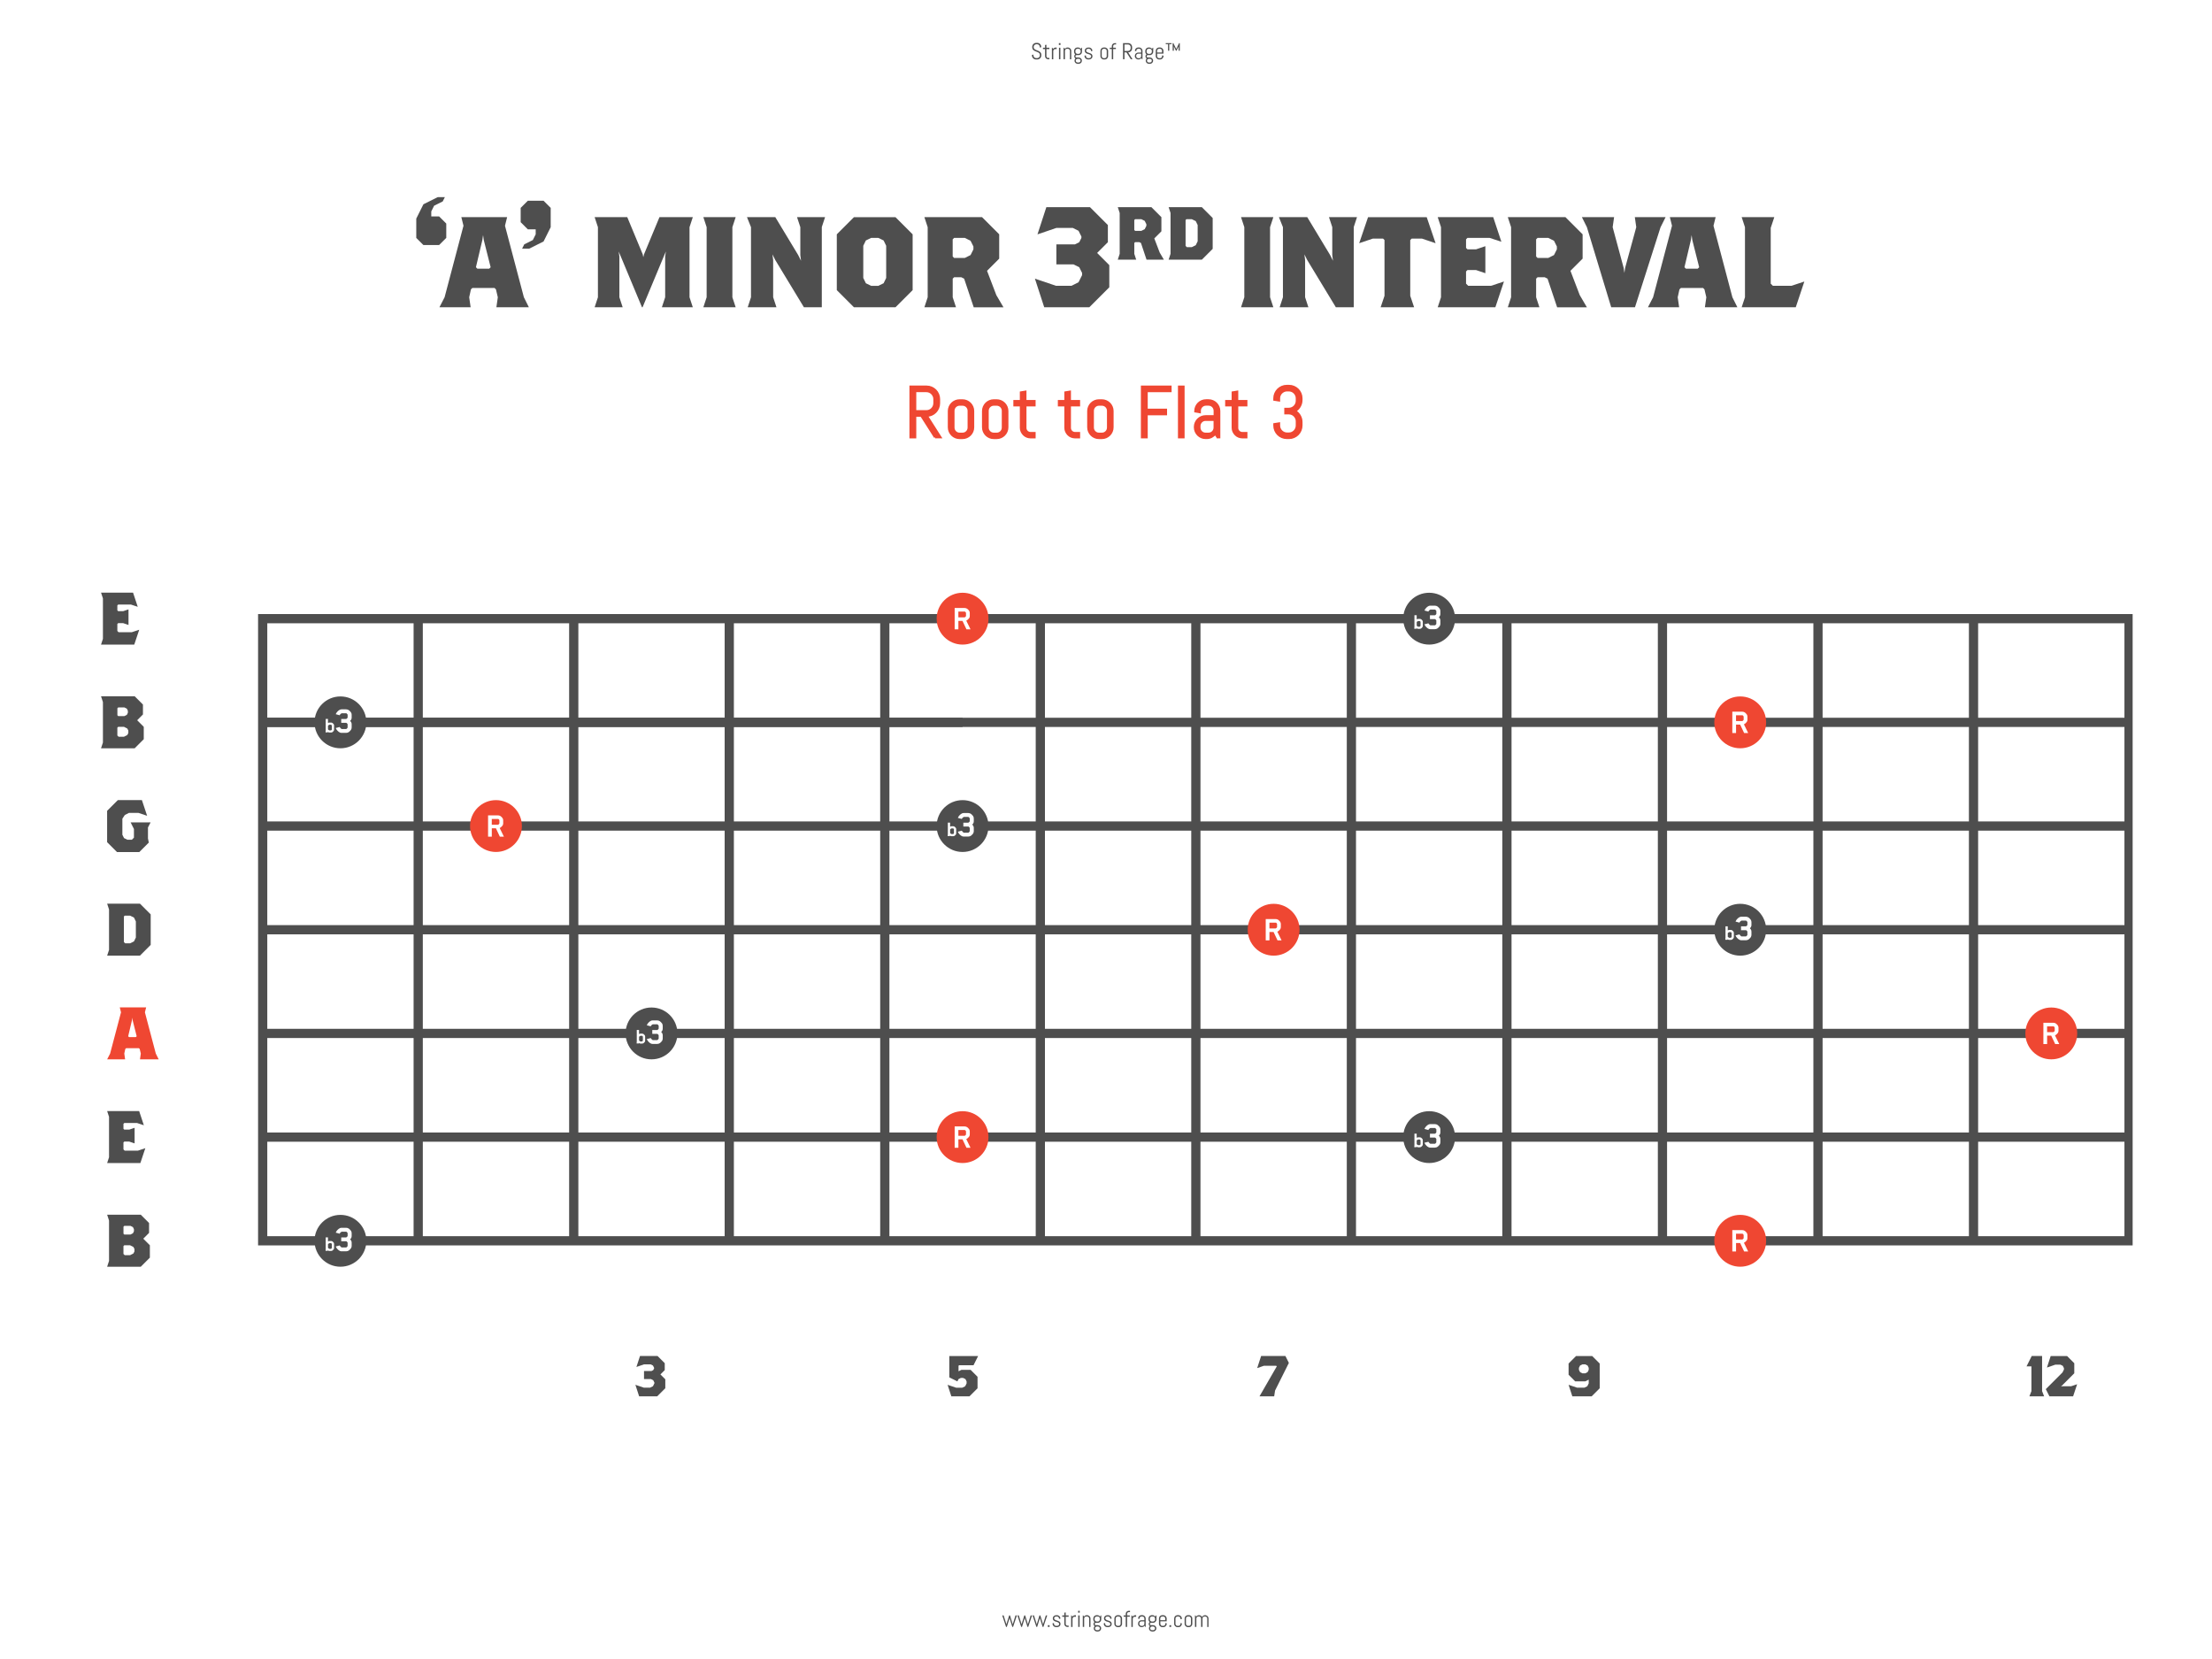 <?xml version="1.0" encoding="UTF-8"?> <svg xmlns="http://www.w3.org/2000/svg" viewBox="0 0 960 720"><rect x="0" y="0" width="960" height="720" fill="#333333" stroke="none"/><defs><style>.i,.j{fill:#ef4732;}.i,.k,.l{stroke-width:0px;}.j{stroke:#ef4732;}.j,.m{stroke-miterlimit:10;}.k{fill:#4e4e4e;}.m{fill:none;stroke:#4e4e4e;stroke-width:4px;}.l{fill:#fff;}</style></defs><g id="a"><rect class="l" width="952.4" height="720"></rect></g><g id="b"><path class="k" d="M451.91,24.09c0,.24-.05.46-.14.67s-.22.39-.39.55-.35.28-.56.37c-.21.09-.44.13-.68.13h-.5c-.24,0-.46-.04-.68-.13-.21-.09-.4-.21-.56-.37s-.29-.34-.39-.55-.14-.43-.14-.67v-.28l.63-.1v.38c0,.16.03.3.1.44.06.13.15.25.26.36.11.1.23.18.37.24s.29.09.45.09h.44c.16,0,.3-.03.45-.09.14-.06.26-.14.37-.24.11-.1.19-.22.26-.36.06-.14.1-.28.1-.44v-.21c0-.24-.05-.44-.14-.6-.09-.16-.22-.29-.38-.41-.16-.11-.33-.21-.53-.29s-.4-.16-.61-.23c-.21-.08-.41-.16-.61-.26s-.37-.21-.53-.35c-.16-.14-.28-.31-.38-.52-.09-.21-.14-.46-.14-.76v-.13c0-.24.04-.46.13-.67s.21-.39.37-.55.34-.28.55-.37c.21-.09.43-.13.67-.13h.45c.24,0,.46.04.67.13.21.09.39.21.55.37s.28.34.37.55.13.43.13.67v.18l-.63.1v-.28c0-.16-.03-.3-.09-.44-.06-.13-.14-.25-.24-.35-.1-.1-.22-.18-.35-.24s-.28-.09-.44-.09h-.39c-.16,0-.3.03-.44.09s-.25.14-.36.24-.18.22-.24.35c-.06.14-.09.28-.09.44v.13c0,.22.05.41.14.57.09.15.22.28.38.39.16.11.33.2.53.28.2.08.4.16.61.24.21.08.41.17.61.27.2.1.37.22.53.37.16.15.28.32.38.53.09.21.14.46.14.76v.21Z"></path><path class="k" d="M454.88,25.71c-.18,0-.35-.03-.52-.1s-.3-.16-.42-.28-.21-.26-.28-.42-.11-.33-.11-.51v-3.11h-.9v-.57h.9v-1.2l.6-.1v1.3h1.27v.57h-1.27v3.14c0,.1.02.19.06.28.04.09.09.16.15.23.07.07.14.12.23.15.09.04.18.06.28.06h.55v.57h-.55Z"></path><path class="k" d="M458,21.28c-.12,0-.23.02-.34.07s-.2.11-.28.19-.14.17-.19.28c-.04.11-.07.22-.07.34v3.56h-.6v-5h.2l.33.51c.14-.19.31-.33.51-.44.21-.11.43-.16.68-.16h.35v.67h-.6Z"></path><path class="k" d="M459.55,19.51v-.8h.7v.8h-.7ZM459.6,25.71v-5h.6v5h-.6Z"></path><path class="k" d="M464.34,25.71v-3.66c0-.12-.02-.23-.07-.34-.05-.11-.11-.2-.19-.28s-.17-.14-.28-.19-.22-.07-.34-.07h-.4c-.12,0-.23.02-.34.07s-.2.11-.28.19-.14.17-.19.28c-.05.11-.07.22-.07.34v3.66h-.6v-5h.2l.33.51c.14-.19.31-.33.52-.44.21-.11.43-.16.68-.16h.15c.2,0,.39.04.57.12.18.08.34.18.47.31.13.13.24.29.32.47s.11.37.11.57v3.63h-.6Z"></path><path class="k" d="M469.42,26.9c-.08.17-.18.31-.32.43-.13.12-.29.21-.47.28-.18.07-.37.1-.57.1h-.25c-.2,0-.39-.03-.57-.1-.18-.07-.34-.16-.47-.28-.13-.12-.24-.27-.32-.43s-.11-.35-.11-.56v-.02c0-.2.04-.37.11-.54.07-.16.17-.3.29-.42-.16-.09-.28-.22-.37-.38-.09-.16-.14-.34-.14-.54,0-.18.04-.34.11-.49.07-.15.18-.27.31-.37-.16-.14-.28-.3-.37-.49-.09-.19-.14-.4-.14-.63v-.38c0-.2.04-.39.12-.57s.18-.33.31-.47c.13-.13.29-.24.47-.31.18-.08.37-.12.57-.12h.25c.24,0,.47.05.68.16.21.11.38.26.51.44l.33-.51h.2v1.75c0,.2-.04.39-.11.57s-.18.33-.32.47c-.13.13-.29.24-.47.32-.18.08-.37.11-.57.11h-.87c-.07,0-.13.01-.2.04-.06.03-.12.06-.16.11s-.08.1-.11.16c-.03.06-.04.13-.04.2s.01.13.04.2c.03.06.06.12.11.16.05.05.1.08.16.11.06.03.13.04.2.04h.82c.2,0,.39.03.57.1.18.07.34.16.47.28.13.12.24.27.32.43s.11.35.11.56v.02c0,.2-.04.39-.11.56ZM468.99,22.05c0-.12-.02-.23-.07-.34-.04-.11-.11-.2-.19-.28s-.17-.14-.28-.19-.22-.07-.34-.07h-.5c-.12,0-.23.02-.34.07s-.2.11-.28.19-.14.17-.19.28c-.05.11-.07.22-.07.34v.44c0,.12.02.23.07.34.04.11.11.2.19.28s.17.14.28.19.22.07.34.07h.5c.12,0,.23-.02.34-.07s.2-.11.28-.19.14-.17.19-.28c.05-.11.07-.22.07-.34v-.44ZM468.96,26.29c0-.12-.02-.23-.07-.33-.05-.1-.11-.18-.19-.24s-.17-.12-.28-.15-.22-.05-.34-.05h-.31c-.12,0-.23.02-.34.05s-.2.09-.28.15-.14.15-.19.24c-.04.1-.07.21-.07.33v.08c0,.12.02.23.07.32.05.09.11.17.19.24.08.07.17.12.28.15s.22.05.34.05h.31c.12,0,.23-.02.34-.05s.2-.09.28-.15c.08-.07.14-.15.19-.24.04-.09.07-.2.07-.32v-.08Z"></path><path class="k" d="M474.12,24.44c0,.2-.04.39-.12.55-.08.17-.19.31-.33.43-.14.12-.3.21-.49.28-.18.07-.38.1-.58.1h-.4c-.2,0-.39-.04-.58-.12-.18-.08-.34-.18-.48-.31s-.25-.29-.33-.47-.12-.37-.12-.57v-.2l.6-.1v.33c0,.12.03.23.08.34.05.11.12.2.2.28.08.08.18.14.29.19.11.05.23.07.35.07h.4c.12,0,.24-.02.35-.05.11-.04.21-.09.3-.15.09-.07.16-.15.21-.24s.08-.2.08-.32c0-.18-.04-.33-.12-.44s-.18-.21-.31-.29c-.13-.08-.27-.14-.44-.19-.17-.05-.33-.1-.5-.15-.17-.05-.34-.11-.51-.17s-.31-.15-.44-.26c-.13-.11-.23-.24-.31-.4s-.12-.36-.12-.6c0-.2.04-.39.12-.55.08-.17.18-.31.32-.43.13-.12.29-.21.47-.28.18-.07.37-.1.57-.1h.35c.2,0,.39.04.57.12.18.08.34.18.47.31.13.13.24.29.32.47s.11.37.11.57v.02l-.6.1v-.15c0-.12-.02-.23-.07-.34-.05-.11-.11-.2-.19-.28s-.17-.14-.28-.19-.22-.07-.34-.07h-.35c-.12,0-.23.02-.34.05s-.2.09-.28.15c-.08.07-.14.15-.19.24-.05.09-.07.2-.07.32,0,.17.04.31.12.42.08.11.18.2.31.28s.27.14.44.19c.17.05.33.1.5.16.17.05.34.11.5.18s.31.16.44.26.23.24.31.4c.08.16.12.36.12.6Z"></path><path class="k" d="M480.8,24.91c-.08.18-.18.33-.31.47-.13.13-.29.24-.47.31-.18.08-.37.12-.57.12h-.4c-.2,0-.39-.04-.57-.12-.18-.08-.34-.18-.47-.31-.13-.13-.24-.29-.32-.47s-.11-.37-.11-.57v-2.26c0-.2.04-.39.11-.57s.18-.33.32-.47c.13-.13.29-.24.47-.31.18-.08.37-.12.57-.12h.4c.2,0,.39.04.57.12.18.08.33.18.47.31.13.13.24.29.31.47s.12.37.12.57v2.26c0,.2-.04.39-.12.57ZM480.31,22.05c0-.12-.02-.23-.07-.34-.04-.11-.11-.2-.19-.28s-.17-.14-.28-.19-.22-.07-.34-.07h-.4c-.12,0-.23.02-.34.07s-.2.11-.28.19-.14.17-.19.28c-.04.11-.07.22-.07.34v2.32c0,.12.02.23.07.34.05.11.11.2.19.28s.17.14.28.19.22.07.34.07h.4c.12,0,.23-.02.34-.07s.2-.11.28-.19.14-.17.19-.28c.05-.11.07-.22.07-.34v-2.32Z"></path><path class="k" d="M483.84,19.28c-.1,0-.2.02-.28.06-.09.04-.16.09-.23.15-.07.07-.12.14-.15.23s-.06.18-.06.28v.71h1.17v.57h-1.17v4.43h-.6v-4.43h-.9v-.57h.9v-.68c0-.18.03-.35.1-.51.07-.16.16-.3.28-.42.12-.12.26-.21.42-.28.16-.07.33-.1.51-.1h.55v.57h-.55Z"></path><path class="k" d="M490.78,25.71l-1.9-2.99h-.86v2.99h-.63v-7h2.22c.24,0,.46.04.67.13.21.09.39.21.55.37s.28.34.37.55c.09.21.13.43.13.67v.57c0,.24-.04.46-.13.67-.09.21-.21.39-.37.55s-.34.28-.55.37c-.21.09-.43.13-.67.13l1.9,2.99h-.73ZM490.7,20.43c0-.16-.03-.3-.09-.44-.06-.14-.14-.25-.24-.36-.1-.1-.22-.18-.35-.24s-.28-.09-.44-.09h-1.56v2.81h1.56c.16,0,.3-.03.44-.09s.25-.14.35-.24c.1-.1.18-.22.24-.36.06-.13.09-.28.09-.44v-.57Z"></path><path class="k" d="M495.65,25.71l-.33-.5c-.14.18-.31.32-.51.43-.21.11-.43.16-.67.16h-.15c-.2,0-.39-.04-.57-.12-.18-.08-.34-.18-.47-.31-.13-.13-.24-.29-.32-.47s-.11-.37-.11-.57v-.05c0-.2.04-.39.11-.57s.18-.33.32-.47c.13-.13.29-.24.47-.31.18-.08.37-.12.57-.12h1.27v-.77c0-.12-.02-.23-.07-.34-.04-.11-.11-.2-.19-.28s-.17-.14-.28-.19-.22-.07-.34-.07h-.35c-.12,0-.23.02-.34.07s-.2.11-.28.19-.14.17-.19.28c-.04.11-.07.22-.07.34v.18l-.6-.1v-.05c0-.2.04-.39.11-.57s.18-.33.32-.47c.13-.13.29-.24.47-.31.18-.08.37-.12.57-.12h.35c.2,0,.39.04.57.12.18.08.33.18.47.31.13.13.24.29.31.47s.12.37.12.57v3.63h-.2ZM495.25,23.29h-1.27c-.12,0-.23.02-.34.07s-.2.11-.28.19c-.08.08-.14.17-.19.28-.04.11-.07.22-.07.34v.21c0,.12.02.23.07.34.05.11.11.2.19.28s.17.14.28.19.22.07.34.07h.4c.12,0,.23-.02.34-.07s.2-.11.28-.19.14-.17.19-.28c.05-.11.07-.22.07-.34v-1.08Z"></path><path class="k" d="M500.32,26.9c-.08.17-.18.31-.31.43-.13.12-.29.21-.47.28-.18.07-.37.1-.57.1h-.25c-.2,0-.39-.03-.57-.1-.18-.07-.33-.16-.47-.28-.13-.12-.24-.27-.31-.43s-.12-.35-.12-.56v-.02c0-.2.04-.37.11-.54.07-.16.17-.3.29-.42-.16-.09-.28-.22-.37-.38-.09-.16-.14-.34-.14-.54,0-.18.04-.34.11-.49.08-.15.18-.27.31-.37-.16-.14-.28-.3-.37-.49-.09-.19-.14-.4-.14-.63v-.38c0-.2.04-.39.11-.57s.18-.33.32-.47c.13-.13.29-.24.47-.31.18-.08.37-.12.57-.12h.25c.24,0,.47.05.68.16.21.11.38.26.52.44l.33-.51h.2v1.75c0,.2-.04.39-.12.57s-.18.33-.31.47c-.13.13-.29.24-.47.32-.18.08-.37.11-.57.11h-.87c-.07,0-.13.01-.2.04-.06.03-.12.06-.16.11s-.08.1-.11.16c-.03.06-.04.13-.04.2s.01.13.04.2c.03.06.06.12.11.16.05.05.1.08.16.11.06.03.13.04.2.04h.82c.2,0,.39.03.57.1.18.07.33.16.47.28.13.12.24.27.31.43s.12.35.12.56v.02c0,.2-.04.39-.12.56ZM499.89,22.05c0-.12-.02-.23-.07-.34-.05-.11-.11-.2-.19-.28s-.17-.14-.28-.19-.22-.07-.34-.07h-.5c-.12,0-.23.02-.34.07s-.2.11-.28.19-.14.17-.19.28c-.04.11-.07.22-.07.34v.44c0,.12.02.23.07.34.05.11.11.2.19.28s.17.14.28.19.22.07.34.07h.5c.12,0,.23-.02.34-.07s.2-.11.28-.19.14-.17.19-.28c.04-.11.07-.22.07-.34v-.44ZM499.87,26.29c0-.12-.02-.23-.07-.33-.04-.1-.11-.18-.19-.24s-.17-.12-.28-.15-.22-.05-.34-.05h-.31c-.12,0-.23.02-.34.05s-.2.09-.28.15-.14.15-.19.24c-.05.1-.07.21-.07.33v.08c0,.12.02.23.07.32.04.09.11.17.19.24.08.07.17.12.28.15s.22.05.34.05h.31c.12,0,.23-.02.34-.05s.2-.09.28-.15c.08-.07.14-.15.19-.24.05-.09.07-.2.07-.32v-.08Z"></path><path class="k" d="M504.81,24.91c-.08.18-.18.33-.31.47-.13.13-.29.24-.47.31-.18.08-.37.12-.57.12h-.4c-.2,0-.39-.04-.57-.12-.18-.08-.34-.18-.47-.31-.13-.13-.24-.29-.32-.47s-.11-.37-.11-.57v-2.26c0-.2.04-.39.11-.57s.18-.33.32-.47c.13-.13.29-.24.47-.31.18-.08.37-.12.57-.12h.4c.2,0,.39.04.57.12.18.08.33.18.47.31.13.13.24.29.31.47s.12.37.12.57v1.18h-2.74v1.11c0,.12.02.23.07.34.05.11.11.2.19.28s.17.14.28.19.22.07.34.07h.4c.12,0,.23-.02.34-.07s.2-.11.28-.19.14-.17.19-.28c.05-.11.07-.22.07-.34v-.33l.6.1v.2c0,.2-.04.39-.12.57ZM504.33,22.05c0-.12-.02-.23-.07-.34-.04-.11-.11-.2-.19-.28s-.17-.14-.28-.19-.22-.07-.34-.07h-.4c-.12,0-.23.02-.34.07s-.2.11-.28.19-.14.17-.19.28c-.04.11-.07.22-.07.34v.74h2.14v-.74Z"></path><path class="k" d="M507.45,19.17v2.84h-.52v-2.84h-1v-.46h2.52v.46h-1ZM511.52,22.01v-1.85l-.9,1.85h-.27l-.9-1.84v1.84h-.52v-3.3h.31l1.24,2.53,1.25-2.53h.3v3.3h-.51Z"></path><path class="k" d="M439.67,706.08h-.33l-1.17-3.77-.02-.26-.02.26-1.17,3.77h-.33l-1.67-5h.61l1.19,3.78.02.26.02-.26,1.17-3.78h.36l1.17,3.78.02.26.02-.26,1.19-3.78h.61l-1.67,5Z"></path><path class="k" d="M446.25,706.08h-.33l-1.17-3.77-.02-.26-.02.26-1.17,3.77h-.33l-1.67-5h.61l1.19,3.78.02.26.02-.26,1.17-3.78h.36l1.17,3.78.02.26.02-.26,1.19-3.78h.61l-1.67,5Z"></path><path class="k" d="M452.83,706.08h-.33l-1.17-3.77-.02-.26-.02.26-1.17,3.77h-.33l-1.67-5h.61l1.19,3.78.02.26.02-.26,1.17-3.78h.36l1.17,3.78.02.26.02-.26,1.19-3.78h.61l-1.67,5Z"></path><path class="k" d="M454.76,706.08v-.75h.75v.75h-.75Z"></path><path class="k" d="M460.25,704.81c0,.2-.04.39-.12.55-.08.17-.19.31-.33.43-.14.12-.3.21-.49.28-.18.07-.38.1-.58.1h-.4c-.2,0-.39-.04-.58-.12-.18-.08-.35-.18-.48-.31s-.25-.29-.33-.47-.12-.37-.12-.57v-.2l.6-.1v.33c0,.12.03.23.08.34.05.11.12.2.2.28.08.08.18.14.29.19.11.05.23.07.35.07h.4c.12,0,.24-.02.35-.05.11-.04.21-.09.29-.15.09-.07.15-.15.21-.24s.08-.2.08-.32c0-.18-.04-.33-.12-.44s-.18-.21-.31-.29c-.13-.08-.28-.14-.44-.19-.16-.05-.33-.1-.51-.15-.17-.05-.34-.11-.5-.17s-.31-.15-.44-.26c-.13-.11-.23-.24-.31-.4s-.12-.36-.12-.6c0-.2.04-.39.12-.55.08-.17.18-.31.32-.43.13-.12.29-.21.47-.28.18-.07.37-.1.57-.1h.35c.2,0,.39.04.57.12.18.08.33.18.47.31.13.13.24.29.31.47s.12.37.12.57v.02l-.6.1v-.15c0-.12-.02-.23-.07-.34-.04-.11-.11-.2-.19-.28s-.17-.14-.28-.19-.22-.07-.34-.07h-.35c-.12,0-.23.02-.34.05s-.2.09-.28.15c-.08.07-.14.15-.19.24-.04.09-.07.2-.07.32,0,.17.04.31.12.42.08.11.18.2.31.28s.28.14.44.19c.16.05.33.1.5.16.17.05.34.11.5.18s.31.16.44.26.23.24.31.4c.08.16.12.36.12.6Z"></path><path class="k" d="M463.22,706.08c-.18,0-.35-.03-.51-.1s-.3-.16-.42-.28-.21-.26-.28-.42-.1-.33-.1-.51v-3.11h-.9v-.57h.9v-1.2l.6-.1v1.3h1.27v.57h-1.27v3.14c0,.1.02.19.06.28.04.09.09.16.15.23.06.07.14.12.23.15.09.04.18.06.28.06h.55v.57h-.55Z"></path><path class="k" d="M466.35,701.65c-.12,0-.23.02-.34.07s-.2.11-.28.19-.14.17-.19.28c-.05.11-.07.22-.07.34v3.56h-.6v-5h.2l.33.51c.14-.19.31-.33.52-.44.21-.11.43-.16.68-.16h.35v.67h-.6Z"></path><path class="k" d="M467.9,699.88v-.8h.7v.8h-.7ZM467.95,706.08v-5h.6v5h-.6Z"></path><path class="k" d="M472.69,706.08v-3.66c0-.12-.02-.23-.07-.34-.04-.11-.11-.2-.19-.28s-.17-.14-.28-.19-.22-.07-.34-.07h-.4c-.12,0-.23.02-.34.07s-.2.11-.28.19-.14.17-.19.28c-.04.11-.07.22-.07.34v3.66h-.6v-5h.2l.33.51c.14-.19.31-.33.51-.44.21-.11.43-.16.68-.16h.15c.2,0,.39.04.57.12.18.08.33.18.47.31.13.13.24.29.31.47s.12.37.12.57v3.63h-.6Z"></path><path class="k" d="M477.76,707.27c-.08.17-.18.31-.31.43-.13.12-.29.21-.47.28-.18.07-.37.1-.57.1h-.25c-.2,0-.39-.03-.57-.1-.18-.07-.33-.16-.47-.28-.13-.12-.24-.27-.31-.43s-.12-.35-.12-.56v-.02c0-.2.04-.37.11-.54.07-.16.17-.3.29-.42-.16-.09-.28-.22-.37-.38-.09-.16-.14-.34-.14-.54,0-.18.04-.34.11-.49.08-.15.18-.27.31-.37-.16-.14-.28-.3-.37-.49-.09-.19-.14-.4-.14-.63v-.38c0-.2.04-.39.11-.57s.18-.33.32-.47c.13-.13.29-.24.47-.31.18-.08.37-.12.57-.12h.25c.24,0,.47.05.68.16.21.11.38.26.52.44l.33-.51h.2v1.75c0,.2-.04.39-.12.57s-.18.33-.31.47c-.13.13-.29.24-.47.32-.18.08-.37.11-.57.11h-.87c-.07,0-.13.01-.2.04-.06.03-.12.06-.16.11s-.08.1-.11.16c-.03.06-.04.13-.04.2s.01.13.04.2c.03.06.06.12.11.16.05.05.1.08.16.11.06.03.13.04.2.04h.82c.2,0,.39.03.57.1.18.07.33.16.47.28.13.12.24.27.31.43s.12.35.12.56v.02c0,.2-.04.39-.12.56ZM477.33,702.42c0-.12-.02-.23-.07-.34-.05-.11-.11-.2-.19-.28s-.17-.14-.28-.19-.22-.07-.34-.07h-.5c-.12,0-.23.02-.34.07s-.2.11-.28.19-.14.17-.19.28c-.04.11-.07.22-.07.34v.44c0,.12.02.23.07.34.05.11.11.2.19.28s.17.14.28.19.22.07.34.07h.5c.12,0,.23-.02.34-.07s.2-.11.28-.19.14-.17.19-.28c.04-.11.07-.22.07-.34v-.44ZM477.31,706.66c0-.12-.02-.23-.07-.33-.04-.1-.11-.18-.19-.24s-.17-.12-.28-.15-.22-.05-.34-.05h-.31c-.12,0-.23.02-.34.05s-.2.09-.28.15-.14.15-.19.24c-.05.1-.07.21-.07.33v.08c0,.12.02.23.07.32.04.09.11.17.19.24.08.07.17.12.28.15s.22.05.34.05h.31c.12,0,.23-.02.34-.05s.2-.09.28-.15c.08-.07.14-.15.19-.24.05-.09.07-.2.07-.32v-.08Z"></path><path class="k" d="M482.47,704.81c0,.2-.04.39-.12.55-.08.17-.19.31-.33.43-.14.12-.3.21-.49.28-.18.07-.38.1-.58.1h-.4c-.2,0-.39-.04-.58-.12-.18-.08-.35-.18-.48-.31s-.25-.29-.33-.47-.12-.37-.12-.57v-.2l.6-.1v.33c0,.12.03.23.08.34.05.11.12.2.2.28.08.08.18.14.29.19.11.05.23.07.35.07h.4c.12,0,.24-.02.35-.05.11-.04.21-.09.29-.15.09-.07.15-.15.21-.24s.08-.2.08-.32c0-.18-.04-.33-.12-.44s-.18-.21-.31-.29c-.13-.08-.28-.14-.44-.19-.16-.05-.33-.1-.51-.15-.17-.05-.34-.11-.5-.17s-.31-.15-.44-.26c-.13-.11-.23-.24-.31-.4s-.12-.36-.12-.6c0-.2.04-.39.12-.55.08-.17.18-.31.32-.43.13-.12.29-.21.47-.28.18-.07.37-.1.57-.1h.35c.2,0,.39.04.57.12.18.08.33.18.47.31.13.13.24.29.31.47s.12.37.12.57v.02l-.6.1v-.15c0-.12-.02-.23-.07-.34-.04-.11-.11-.2-.19-.28s-.17-.14-.28-.19-.22-.07-.34-.07h-.35c-.12,0-.23.02-.34.05s-.2.09-.28.15c-.08.07-.14.15-.19.24-.04.09-.07.2-.07.32,0,.17.04.31.12.42.08.11.18.2.31.28s.28.14.44.19c.16.05.33.1.5.16.17.05.34.11.5.18s.31.16.44.26.23.24.31.4c.08.16.12.36.12.6Z"></path><path class="k" d="M486.85,705.28c-.08.18-.18.33-.31.47-.13.13-.29.24-.47.31-.18.08-.37.12-.57.12h-.4c-.2,0-.39-.04-.57-.12-.18-.08-.34-.18-.47-.31-.13-.13-.24-.29-.32-.47s-.11-.37-.11-.57v-2.26c0-.2.04-.39.11-.57s.18-.33.32-.47c.13-.13.29-.24.47-.31.18-.08.37-.12.57-.12h.4c.2,0,.39.04.57.12.18.08.33.18.47.31.13.13.24.29.31.47s.12.37.12.57v2.26c0,.2-.04.39-.12.57ZM486.36,702.42c0-.12-.02-.23-.07-.34-.04-.11-.11-.2-.19-.28s-.17-.14-.28-.19-.22-.07-.34-.07h-.4c-.12,0-.23.02-.34.07s-.2.11-.28.19-.14.17-.19.28c-.04.11-.07.22-.07.34v2.32c0,.12.02.23.07.34.05.11.11.2.19.28s.17.14.28.19.22.07.34.07h.4c.12,0,.23-.02.34-.07s.2-.11.28-.19.14-.17.19-.28c.05-.11.07-.22.07-.34v-2.32Z"></path><path class="k" d="M489.88,699.65c-.1,0-.2.02-.28.06-.09.04-.16.09-.23.15-.07.07-.12.14-.15.23s-.06.18-.06.28v.71h1.17v.57h-1.17v4.43h-.6v-4.43h-.9v-.57h.9v-.68c0-.18.03-.35.1-.51.07-.16.16-.3.28-.42.12-.12.26-.21.42-.28.16-.07.33-.1.51-.1h.55v.57h-.55Z"></path><path class="k" d="M492.5,701.65c-.12,0-.23.02-.34.07s-.2.11-.28.19-.14.17-.19.28c-.04.11-.07.22-.07.34v3.56h-.6v-5h.2l.33.51c.14-.19.31-.33.51-.44.21-.11.43-.16.68-.16h.35v.67h-.6Z"></path><path class="k" d="M497.04,706.08l-.33-.5c-.14.18-.31.32-.51.43-.21.11-.43.16-.67.16h-.15c-.2,0-.39-.04-.57-.12-.18-.08-.34-.18-.47-.31-.13-.13-.24-.29-.32-.47s-.11-.37-.11-.57v-.05c0-.2.04-.39.11-.57s.18-.33.32-.47c.13-.13.29-.24.47-.31.18-.08.37-.12.57-.12h1.27v-.77c0-.12-.02-.23-.07-.34-.04-.11-.11-.2-.19-.28s-.17-.14-.28-.19-.22-.07-.34-.07h-.35c-.12,0-.23.02-.34.07s-.2.11-.28.19-.14.17-.19.28c-.04.11-.07.22-.07.34v.18l-.6-.1v-.05c0-.2.04-.39.11-.57s.18-.33.32-.47c.13-.13.29-.24.47-.31.18-.08.37-.12.57-.12h.35c.2,0,.39.04.57.12.18.08.33.18.47.31.13.13.24.29.31.47s.12.37.12.57v3.63h-.2ZM496.64,703.66h-1.27c-.12,0-.23.02-.34.07s-.2.11-.28.19c-.08.08-.14.17-.19.28-.04.11-.07.22-.07.34v.21c0,.12.02.23.07.34.05.11.11.2.19.28s.17.14.28.19.22.07.34.07h.4c.12,0,.23-.02.34-.07s.2-.11.28-.19.14-.17.19-.28c.05-.11.07-.22.07-.34v-1.08Z"></path><path class="k" d="M501.72,707.27c-.08.17-.18.31-.31.43-.13.12-.29.21-.47.28-.18.07-.37.1-.57.1h-.25c-.2,0-.39-.03-.57-.1-.18-.07-.33-.16-.47-.28-.13-.12-.24-.27-.31-.43s-.12-.35-.12-.56v-.02c0-.2.04-.37.11-.54.07-.16.17-.3.29-.42-.16-.09-.28-.22-.37-.38-.09-.16-.14-.34-.14-.54,0-.18.04-.34.11-.49.08-.15.18-.27.31-.37-.16-.14-.28-.3-.37-.49-.09-.19-.14-.4-.14-.63v-.38c0-.2.04-.39.11-.57s.18-.33.32-.47c.13-.13.29-.24.47-.31.18-.08.37-.12.57-.12h.25c.24,0,.47.05.68.16.21.11.38.26.52.44l.33-.51h.2v1.75c0,.2-.04.39-.12.57s-.18.33-.31.47c-.13.13-.29.24-.47.32-.18.08-.37.11-.57.11h-.87c-.07,0-.13.01-.2.04-.06.03-.12.06-.16.11s-.08.1-.11.16c-.03.06-.04.13-.04.2s.01.13.04.2c.03.06.06.12.11.16.05.05.1.08.16.11.06.03.13.04.2.04h.82c.2,0,.39.03.57.1.18.07.33.16.47.28.13.12.24.27.31.43s.12.35.12.56v.02c0,.2-.04.39-.12.56ZM501.29,702.42c0-.12-.02-.23-.07-.34-.05-.11-.11-.2-.19-.28s-.17-.14-.28-.19-.22-.07-.34-.07h-.5c-.12,0-.23.02-.34.07s-.2.11-.28.19-.14.17-.19.28c-.04.11-.07.22-.07.34v.44c0,.12.02.23.07.34.05.11.11.2.19.28s.17.14.28.19.22.07.34.07h.5c.12,0,.23-.02.34-.07s.2-.11.28-.19.14-.17.19-.28c.04-.11.07-.22.07-.34v-.44ZM501.26,706.66c0-.12-.02-.23-.07-.33-.04-.1-.11-.18-.19-.24s-.17-.12-.28-.15-.22-.05-.34-.05h-.31c-.12,0-.23.02-.34.05s-.2.09-.28.15-.14.15-.19.24c-.05.1-.07.21-.07.33v.08c0,.12.02.23.07.32.04.09.11.17.19.24.08.07.17.12.28.15s.22.05.34.05h.31c.12,0,.23-.02.34-.05s.2-.09.28-.15c.08-.07.14-.15.19-.24.05-.09.07-.2.07-.32v-.08Z"></path><path class="k" d="M506.21,705.28c-.08.18-.18.33-.31.47-.13.13-.29.24-.47.31-.18.08-.37.12-.57.12h-.4c-.2,0-.39-.04-.57-.12-.18-.08-.34-.18-.47-.31-.13-.13-.24-.29-.32-.47s-.11-.37-.11-.57v-2.26c0-.2.04-.39.11-.57s.18-.33.32-.47c.13-.13.29-.24.47-.31.18-.08.37-.12.57-.12h.4c.2,0,.39.04.57.12.18.08.33.18.47.31.13.13.24.29.31.47s.12.37.12.57v1.18h-2.74v1.11c0,.12.02.23.07.34.05.11.11.2.19.28s.17.14.28.19.22.07.34.07h.4c.12,0,.23-.02.34-.07s.2-.11.28-.19.14-.17.19-.28c.05-.11.07-.22.07-.34v-.33l.6.1v.2c0,.2-.04.39-.12.57ZM505.72,702.42c0-.12-.02-.23-.07-.34-.04-.11-.11-.2-.19-.28s-.17-.14-.28-.19-.22-.07-.34-.07h-.4c-.12,0-.23.02-.34.07s-.2.11-.28.19-.14.17-.19.28c-.04.11-.07.22-.07.34v.74h2.14v-.74Z"></path><path class="k" d="M507.53,706.08v-.75h.75v.75h-.75Z"></path><path class="k" d="M512.8,705.28c-.08.18-.18.33-.31.47-.13.13-.29.24-.47.31-.18.08-.37.12-.57.12h-.4c-.2,0-.39-.04-.57-.12-.18-.08-.34-.18-.47-.31-.13-.13-.24-.29-.32-.47s-.11-.37-.11-.57v-2.26c0-.2.04-.39.11-.57s.18-.33.32-.47c.13-.13.29-.24.47-.31.18-.08.37-.12.57-.12h.4c.2,0,.39.04.57.12.18.08.33.18.47.31.13.13.24.29.31.47s.12.37.12.57v.2l-.6.1v-.33c0-.12-.02-.23-.07-.34-.04-.11-.11-.2-.19-.28s-.17-.14-.28-.19-.22-.07-.34-.07h-.4c-.12,0-.23.02-.34.07s-.2.11-.28.19-.14.17-.19.28c-.04.11-.07.22-.07.34v2.32c0,.12.02.23.07.34.05.11.11.2.19.28s.17.14.28.19.22.07.34.07h.4c.12,0,.23-.02.34-.07s.2-.11.28-.19.14-.17.19-.28c.05-.11.07-.22.07-.34v-.33l.6.1v.2c0,.2-.04.39-.12.57Z"></path><path class="k" d="M517.34,705.28c-.08.18-.18.33-.31.47-.13.13-.29.24-.47.31-.18.08-.37.12-.57.12h-.4c-.2,0-.39-.04-.57-.12-.18-.08-.34-.18-.47-.31-.13-.13-.24-.29-.32-.47s-.11-.37-.11-.57v-2.26c0-.2.04-.39.11-.57s.18-.33.32-.47c.13-.13.29-.24.47-.31.18-.08.37-.12.57-.12h.4c.2,0,.39.04.57.12.18.08.33.18.47.31.13.13.24.29.31.47s.12.37.12.57v2.26c0,.2-.04.39-.12.57ZM516.86,702.42c0-.12-.02-.23-.07-.34-.04-.11-.11-.2-.19-.28s-.17-.14-.28-.19-.22-.07-.34-.07h-.4c-.12,0-.23.02-.34.07s-.2.11-.28.19-.14.17-.19.28c-.04.11-.07.22-.07.34v2.32c0,.12.02.23.07.34.05.11.11.2.19.28s.17.14.28.19.22.07.34.07h.4c.12,0,.23-.02.34-.07s.2-.11.28-.19.14-.17.19-.28c.05-.11.07-.22.07-.34v-2.32Z"></path><path class="k" d="M523.94,706.08v-3.66c0-.12-.02-.23-.07-.34-.04-.11-.11-.2-.19-.28s-.17-.14-.28-.19-.22-.07-.34-.07h-.3c-.12,0-.23.02-.34.07s-.2.11-.28.19-.14.17-.19.28c-.04.11-.07.22-.07.34v3.66h-.6v-3.66c0-.12-.02-.23-.07-.34-.04-.11-.11-.2-.19-.28s-.17-.14-.28-.19-.22-.07-.34-.07h-.3c-.12,0-.23.02-.34.07s-.2.11-.28.19-.14.17-.19.28c-.04.11-.07.22-.07.34v3.66h-.6v-5h.2l.33.51c.14-.19.31-.33.51-.44.21-.11.43-.16.68-.16h.05c.28,0,.54.07.77.21.23.14.4.33.53.56.06-.11.14-.22.23-.31.09-.09.19-.17.3-.24.11-.07.23-.12.36-.16.13-.04.26-.06.4-.06h.05c.2,0,.39.04.57.12.18.08.33.18.47.31.13.13.24.29.31.47s.12.37.12.57v3.63h-.6Z"></path><rect class="m" x="114" y="268.5" width="810" height="270"></rect><line class="m" x1="114" y1="313.5" x2="417.75" y2="313.5"></line><line class="m" x1="181.5" y1="538.5" x2="181.5" y2="268.5"></line><line class="m" x1="249" y1="538.5" x2="249" y2="268.5"></line><line class="m" x1="316.5" y1="538.5" x2="316.5" y2="268.5"></line><line class="m" x1="384" y1="538.5" x2="384" y2="268.5"></line><line class="m" x1="451.5" y1="538.5" x2="451.5" y2="268.5"></line><line class="m" x1="519" y1="538.5" x2="519" y2="268.5"></line><line class="m" x1="586.5" y1="538.5" x2="586.5" y2="268.5"></line><line class="m" x1="654" y1="538.5" x2="654" y2="268.5"></line><line class="m" x1="721.5" y1="538.5" x2="721.5" y2="268.5"></line><line class="m" x1="789" y1="538.5" x2="789" y2="268.5"></line><line class="m" x1="856.5" y1="538.5" x2="856.5" y2="268.5"></line><line class="m" x1="114" y1="313.5" x2="924" y2="313.5"></line><line class="m" x1="114" y1="358.5" x2="924" y2="358.5"></line><line class="m" x1="114" y1="403.5" x2="924" y2="403.5"></line><line class="m" x1="114" y1="448.5" x2="924" y2="448.5"></line><line class="m" x1="114" y1="493.5" x2="924" y2="493.5"></line></g><g id="c"><g id="d"><circle class="i" cx="80.25" cy="448.5" r="11.25"></circle><path class="l" d="M83.09,448.31c-.14.2-.62.67-.83.82-.12.09-.26.17-.4.22l1.84,3.77h-1.76l-1.72-3.65h-1.78v3.65h-1.62v-9.25h4.35c.37,0,.79.12,1.1.34.22.15.7.65.83.85.19.28.28.62.28.94v1.36c0,.34-.09.67-.28.94ZM81.74,446.03s0-.08-.02-.11c-.09-.17-.34-.48-.49-.49h-2.8v2.51h2.72c.14,0,.45-.29.57-.51,0,0,.02-.03.02-.06v-1.33Z"></path><circle class="i" cx="417.75" cy="493.5" r="11.25"></circle><path class="l" d="M420.59,493.31c-.14.2-.62.67-.83.82-.12.09-.26.17-.4.22l1.84,3.77h-1.76l-1.72-3.65h-1.78v3.65h-1.62v-9.25h4.35c.37,0,.79.12,1.1.34.22.15.7.65.83.85.19.28.28.62.28.94v1.36c0,.34-.09.67-.28.94ZM419.24,491.03s0-.08-.02-.11c-.09-.17-.34-.48-.49-.49h-2.8v2.51h2.72c.14,0,.45-.29.57-.51,0,0,.02-.03.02-.06v-1.33Z"></path><circle class="i" cx="755.25" cy="538.5" r="11.25"></circle><path class="l" d="M758.09,538.31c-.14.2-.62.67-.83.82-.12.09-.26.17-.4.22l1.84,3.77h-1.76l-1.72-3.65h-1.78v3.65h-1.62v-9.25h4.35c.37,0,.79.12,1.1.34.22.15.7.65.83.85.19.28.28.62.28.94v1.36c0,.34-.09.67-.28.94ZM756.74,536.03s0-.08-.02-.11c-.09-.17-.34-.48-.49-.49h-2.8v2.51h2.72c.14,0,.45-.29.57-.51,0,0,.02-.03.02-.06v-1.33Z"></path><circle class="i" cx="890.25" cy="448.5" r="11.25"></circle><path class="l" d="M893.09,448.31c-.14.2-.62.67-.83.82-.12.09-.26.17-.4.22l1.84,3.77h-1.76l-1.72-3.65h-1.78v3.65h-1.62v-9.25h4.35c.37,0,.79.12,1.1.34.22.15.7.65.83.85.19.28.28.62.28.94v1.36c0,.34-.09.67-.28.94ZM891.74,446.03s0-.08-.02-.11c-.09-.17-.34-.48-.49-.49h-2.8v2.51h2.72c.14,0,.45-.29.57-.51,0,0,.02-.03.02-.06v-1.33Z"></path><circle class="i" cx="215.25" cy="358.5" r="11.25"></circle><path class="l" d="M218.09,358.31c-.14.2-.62.67-.83.82-.12.09-.26.17-.4.22l1.84,3.77h-1.76l-1.72-3.65h-1.78v3.65h-1.62v-9.25h4.35c.37,0,.79.12,1.1.34.22.15.7.65.83.85.19.28.28.62.28.94v1.36c0,.34-.09.67-.28.94ZM216.74,356.03s0-.08-.02-.11c-.09-.17-.34-.48-.49-.49h-2.8v2.51h2.72c.14,0,.45-.29.57-.51,0,0,.02-.03.02-.06v-1.33Z"></path><circle class="i" cx="417.75" cy="268.5" r="11.25"></circle><path class="l" d="M420.59,268.31c-.14.2-.62.67-.83.82-.12.09-.26.17-.4.22l1.84,3.77h-1.76l-1.72-3.65h-1.78v3.65h-1.62v-9.25h4.35c.37,0,.79.12,1.1.34.22.15.7.65.83.85.19.28.28.62.28.94v1.36c0,.34-.09.67-.28.94ZM419.24,266.03s0-.08-.02-.11c-.09-.17-.34-.48-.49-.49h-2.8v2.51h2.72c.14,0,.45-.29.57-.51,0,0,.02-.03.02-.06v-1.33Z"></path><circle class="i" cx="552.75" cy="403.5" r="11.25"></circle><path class="l" d="M555.59,403.31c-.14.2-.62.67-.83.82-.12.09-.26.17-.4.22l1.84,3.77h-1.76l-1.72-3.65h-1.78v3.65h-1.62v-9.25h4.35c.37,0,.79.12,1.1.34.22.15.7.65.83.85.19.28.28.62.28.94v1.36c0,.34-.09.67-.28.94ZM554.24,401.03s0-.08-.02-.11c-.09-.17-.34-.48-.49-.49h-2.8v2.51h2.72c.14,0,.45-.29.57-.51,0,0,.02-.03.02-.06v-1.33Z"></path><circle class="i" cx="755.25" cy="313.5" r="11.25"></circle><path class="l" d="M758.09,313.31c-.14.2-.62.67-.83.82-.12.09-.26.17-.4.22l1.84,3.77h-1.76l-1.72-3.65h-1.78v3.65h-1.62v-9.25h4.35c.37,0,.79.12,1.1.34.22.15.7.65.83.85.19.28.28.62.28.94v1.36c0,.34-.09.67-.28.94ZM756.74,311.03s0-.08-.02-.11c-.09-.17-.34-.48-.49-.49h-2.8v2.51h2.72c.14,0,.45-.29.57-.51,0,0,.02-.03.02-.06v-1.33Z"></path></g><g id="e"><circle class="k" cx="417.75" cy="358.5" r="11.25"></circle><path class="l" d="M414.81,362.22c-.08.12-.32.37-.47.48-.19.14-.46.21-.7.21h-.72c-.24,0-.46-.13-.64-.26l-.03.21h-.97l.08-.87v-4.98h.98v1.8c.17-.12.37-.22.58-.22h.72c.24,0,.51.07.7.21.16.11.39.37.47.48.13.18.18.39.18.61v1.73c0,.21-.05.42-.18.61ZM414.01,359.9s0-.05,0-.05c-.07-.12-.21-.25-.31-.32-.01,0-.04,0-.07,0h-.67c-.12,0-.48.28-.61.43v1.59c.13.15.5.44.61.44h.68s.04-.01.06-.02c.11-.07.24-.2.31-.31,0,0,0-.02,0-.06v-1.69Z"></path><path class="l" d="M420.87,359.34s0-.05-.02-.08c-.13-.25-.45-.56-.61-.56h-2.15v-1.67h2.15c.15,0,.47-.3.61-.56.02-.03.02-.08.02-.08v-1.21c0-.05-.02-.08-.02-.08-.15-.25-.47-.56-.62-.56h-1.92s-.03,0-.07.02c-.2.1-.69.44-.82.86l-1.72-.47c.1-.22.27-.54.4-.72.45-.57,1.19-1.38,2.15-1.38h1.98c.4,0,.84.13,1.18.37.24.17.76.71.91.93.2.3.3.67.3,1.03v1.26c0,.69-.3,1.06-.67,1.43.37.37.67.76.67,1.45v1.41c0,.35-.1.72-.3,1.03-.15.22-.67.76-.91.93-.34.24-.77.37-1.18.37h-1.98c-.96,0-1.7-.79-2.15-1.38-.14-.19-.35-.54-.42-.72l1.72-.45c.23.35.62.76.82.86.03.02.07.02.08.02h1.92c.15,0,.47-.32.62-.57,0,0,.02-.03.02-.08v-1.36Z"></path><circle class="k" cx="282.75" cy="448.5" r="11.25"></circle><path class="l" d="M279.81,452.22c-.08.12-.32.37-.47.48-.19.14-.46.21-.7.21h-.72c-.24,0-.46-.13-.64-.26l-.03.21h-.97l.08-.87v-4.98h.98v1.8c.17-.12.37-.22.58-.22h.72c.24,0,.51.07.7.21.16.11.39.37.47.48.13.18.18.39.18.61v1.73c0,.21-.05.42-.18.61ZM279.01,449.9s0-.05,0-.05c-.07-.12-.21-.25-.31-.32-.01,0-.04,0-.07,0h-.67c-.12,0-.48.28-.61.43v1.59c.13.15.5.44.61.44h.68s.04-.01.06-.02c.11-.07.24-.2.31-.31,0,0,0-.02,0-.06v-1.69Z"></path><path class="l" d="M285.87,449.34s0-.05-.02-.08c-.13-.25-.45-.56-.61-.56h-2.15v-1.67h2.15c.15,0,.47-.3.61-.56.02-.03.02-.08.02-.08v-1.21c0-.05-.02-.08-.02-.08-.15-.25-.47-.56-.62-.56h-1.92s-.03,0-.07.02c-.2.1-.69.44-.82.86l-1.72-.47c.1-.22.27-.54.4-.72.45-.57,1.19-1.38,2.15-1.38h1.98c.4,0,.84.13,1.18.37.24.17.76.71.91.93.2.3.3.67.3,1.03v1.26c0,.69-.3,1.06-.67,1.43.37.37.67.76.67,1.45v1.41c0,.35-.1.72-.3,1.03-.15.22-.67.76-.91.93-.34.24-.77.37-1.18.37h-1.98c-.96,0-1.7-.79-2.15-1.38-.14-.19-.35-.54-.42-.72l1.72-.45c.23.35.62.76.82.86.03.02.07.02.08.02h1.92c.15,0,.47-.32.62-.57,0,0,.02-.03.02-.08v-1.36Z"></path><circle class="k" cx="147.75" cy="538.5" r="11.25"></circle><path class="l" d="M144.81,542.22c-.08.12-.32.37-.47.48-.19.14-.46.21-.7.21h-.72c-.24,0-.46-.13-.64-.26l-.03.21h-.97l.08-.87v-4.98h.98v1.8c.17-.12.37-.22.58-.22h.72c.24,0,.51.07.7.21.16.11.39.37.47.48.13.18.18.39.18.61v1.73c0,.21-.05.42-.18.61ZM144.01,539.9s0-.05,0-.05c-.07-.12-.21-.25-.31-.32-.01,0-.04,0-.07,0h-.67c-.12,0-.48.28-.61.43v1.59c.13.15.5.44.61.44h.68s.04-.01.06-.02c.11-.07.24-.2.31-.31,0,0,0-.02,0-.06v-1.69Z"></path><path class="l" d="M150.87,539.34s0-.05-.02-.08c-.13-.25-.45-.56-.61-.56h-2.15v-1.67h2.15c.15,0,.47-.3.61-.56.02-.03.02-.08.02-.08v-1.21c0-.05-.02-.08-.02-.08-.15-.25-.47-.56-.62-.56h-1.92s-.03,0-.07.02c-.2.1-.69.44-.82.86l-1.72-.47c.1-.22.27-.54.4-.72.45-.57,1.19-1.38,2.15-1.38h1.98c.4,0,.84.13,1.18.37.24.17.76.71.91.93.2.3.3.67.3,1.03v1.26c0,.69-.3,1.06-.67,1.43.37.37.67.76.67,1.45v1.41c0,.35-.1.72-.3,1.03-.15.22-.67.76-.91.93-.34.24-.77.37-1.18.37h-1.98c-.96,0-1.7-.79-2.15-1.38-.14-.19-.35-.54-.42-.72l1.72-.45c.23.35.62.76.82.86.03.02.07.02.08.02h1.92c.15,0,.47-.32.62-.57,0,0,.02-.03.02-.08v-1.36Z"></path><circle class="k" cx="147.75" cy="313.5" r="11.25"></circle><path class="l" d="M144.81,317.22c-.08.12-.32.37-.47.48-.19.14-.46.21-.7.21h-.72c-.24,0-.46-.13-.64-.26l-.03.21h-.97l.08-.87v-4.98h.98v1.8c.17-.12.37-.22.58-.22h.72c.24,0,.51.07.7.21.16.11.39.37.47.48.13.18.18.39.18.61v1.73c0,.21-.05.42-.18.61ZM144.01,314.9s0-.05,0-.05c-.07-.12-.21-.25-.31-.32-.01,0-.04,0-.07,0h-.67c-.12,0-.48.28-.61.43v1.59c.13.15.5.44.61.44h.68s.04-.01.06-.02c.11-.07.24-.2.31-.31,0,0,0-.02,0-.06v-1.69Z"></path><path class="l" d="M150.87,314.34s0-.05-.02-.08c-.13-.25-.45-.56-.61-.56h-2.15v-1.67h2.15c.15,0,.47-.3.61-.56.02-.03.02-.08.02-.08v-1.21c0-.05-.02-.08-.02-.08-.15-.25-.47-.56-.62-.56h-1.92s-.03,0-.07.02c-.2.1-.69.44-.82.86l-1.72-.47c.1-.22.27-.54.4-.72.45-.57,1.19-1.38,2.15-1.38h1.98c.4,0,.84.13,1.18.37.24.17.76.71.91.93.2.3.3.67.3,1.03v1.26c0,.69-.3,1.06-.67,1.43.37.37.67.76.67,1.45v1.41c0,.35-.1.72-.3,1.03-.15.22-.67.76-.91.93-.34.24-.77.37-1.18.37h-1.98c-.96,0-1.7-.79-2.15-1.38-.14-.19-.35-.54-.42-.72l1.72-.45c.23.35.62.76.82.86.03.02.07.02.08.02h1.92c.15,0,.47-.32.62-.57,0,0,.02-.03.02-.08v-1.36Z"></path><circle class="k" cx="620.25" cy="268.5" r="11.25"></circle><path class="l" d="M617.31,272.22c-.08.12-.32.37-.47.48-.19.14-.46.21-.7.21h-.72c-.24,0-.46-.13-.64-.26l-.03.21h-.97l.08-.87v-4.98h.98v1.8c.17-.12.37-.22.58-.22h.72c.24,0,.51.07.7.21.16.11.39.37.47.48.13.18.18.39.18.61v1.73c0,.21-.05.42-.18.61ZM616.51,269.9s0-.05,0-.05c-.07-.12-.21-.25-.31-.32-.01,0-.04,0-.07,0h-.67c-.12,0-.48.28-.61.43v1.59c.13.15.5.44.61.44h.68s.04-.01.06-.02c.11-.07.24-.2.31-.31,0,0,0-.02,0-.06v-1.69Z"></path><path class="l" d="M623.37,269.34s0-.05-.02-.08c-.13-.25-.45-.56-.61-.56h-2.15v-1.67h2.15c.15,0,.47-.3.61-.56.02-.03.02-.08.02-.08v-1.21c0-.05-.02-.08-.02-.08-.15-.25-.47-.56-.62-.56h-1.92s-.03,0-.07.02c-.2.1-.69.44-.82.86l-1.72-.47c.1-.22.27-.54.4-.72.45-.57,1.19-1.38,2.15-1.38h1.98c.4,0,.84.13,1.18.37.24.17.76.71.91.93.2.3.3.67.3,1.03v1.26c0,.69-.3,1.06-.67,1.43.37.37.67.76.67,1.45v1.41c0,.35-.1.72-.3,1.03-.15.22-.67.76-.91.93-.34.24-.77.37-1.18.37h-1.98c-.96,0-1.7-.79-2.15-1.38-.14-.19-.35-.54-.42-.72l1.72-.45c.23.35.62.76.82.86.03.02.07.02.08.02h1.92c.15,0,.47-.32.62-.57,0,0,.02-.03.02-.08v-1.36Z"></path><circle class="k" cx="755.25" cy="403.5" r="11.25"></circle><path class="l" d="M752.31,407.22c-.08.12-.32.37-.47.48-.19.14-.46.21-.7.21h-.72c-.24,0-.46-.13-.64-.26l-.03.21h-.97l.08-.87v-4.98h.98v1.8c.17-.12.37-.22.58-.22h.72c.24,0,.51.07.7.21.16.11.39.37.47.48.13.18.18.39.18.61v1.73c0,.21-.05.42-.18.61ZM751.51,404.9s0-.05,0-.05c-.07-.12-.21-.25-.31-.32-.01,0-.04,0-.07,0h-.67c-.12,0-.48.28-.61.43v1.59c.13.15.5.44.61.44h.68s.04-.01.06-.02c.11-.07.24-.2.31-.31,0,0,0-.02,0-.06v-1.69Z"></path><path class="l" d="M758.37,404.34s0-.05-.02-.08c-.13-.25-.45-.56-.61-.56h-2.15v-1.67h2.15c.15,0,.47-.3.61-.56.02-.03.02-.08.02-.08v-1.21c0-.05-.02-.08-.02-.08-.15-.25-.47-.56-.62-.56h-1.92s-.03,0-.07.02c-.2.1-.69.44-.82.86l-1.72-.47c.1-.22.27-.54.4-.72.45-.57,1.19-1.38,2.15-1.38h1.98c.4,0,.84.13,1.18.37.24.17.76.71.91.93.2.3.3.67.3,1.03v1.26c0,.69-.3,1.06-.67,1.43.37.37.67.76.67,1.45v1.41c0,.35-.1.72-.3,1.03-.15.22-.67.76-.91.93-.34.24-.77.37-1.18.37h-1.98c-.96,0-1.7-.79-2.15-1.38-.14-.19-.35-.54-.42-.72l1.72-.45c.23.35.62.76.82.86.03.02.07.02.08.02h1.92c.15,0,.47-.32.62-.57,0,0,.02-.03.02-.08v-1.36Z"></path><circle class="k" cx="620.25" cy="493.5" r="11.25"></circle><path class="l" d="M617.31,497.22c-.08.12-.32.37-.47.48-.19.14-.46.21-.7.21h-.72c-.24,0-.46-.13-.64-.26l-.03.21h-.97l.08-.87v-4.98h.98v1.8c.17-.12.37-.22.58-.22h.72c.24,0,.51.07.7.21.16.11.39.37.47.48.13.18.18.39.18.61v1.73c0,.21-.05.42-.18.61ZM616.51,494.9s0-.05,0-.05c-.07-.12-.21-.25-.31-.32-.01,0-.04,0-.07,0h-.67c-.12,0-.48.28-.61.43v1.59c.13.15.5.44.61.44h.68s.04-.01.06-.02c.11-.07.24-.2.31-.31,0,0,0-.02,0-.06v-1.69Z"></path><path class="l" d="M623.37,494.34s0-.05-.02-.08c-.13-.25-.45-.56-.61-.56h-2.15v-1.67h2.15c.15,0,.47-.3.61-.56.02-.03.02-.08.02-.08v-1.21c0-.05-.02-.08-.02-.08-.15-.25-.47-.56-.62-.56h-1.92s-.03,0-.07.02c-.2.1-.69.44-.82.86l-1.72-.47c.1-.22.27-.54.4-.72.45-.57,1.19-1.38,2.15-1.38h1.98c.4,0,.84.13,1.18.37.24.17.76.71.91.93.2.3.3.67.3,1.03v1.26c0,.69-.3,1.06-.67,1.43.37.37.67.76.67,1.45v1.41c0,.35-.1.72-.3,1.03-.15.22-.67.76-.91.93-.34.24-.77.37-1.18.37h-1.98c-.96,0-1.7-.79-2.15-1.38-.14-.19-.35-.54-.42-.72l1.72-.45c.23.35.62.76.82.86.03.02.07.02.08.02h1.92c.15,0,.47-.32.62-.57,0,0,.02-.03.02-.08v-1.36Z"></path></g></g><g id="f"><rect class="l" x="925.56" width="54.69" height="720"></rect><rect class="l" width="111.28" height="720"></rect></g><g id="g"><path class="k" d="M190.59,106.35h-6.83l-3.1-3.1v-8.38l3.1-6.21,6.21-3.1h3.1l-.93,1.86-3.73,1.86-1.24,2.48v2.17h3.41l3.1,3.1v6.21l-3.1,3.1Z"></path><path class="k" d="M215.43,133.36l.62-4.35-.81-3.42-.62-.62h-9.62l-.62.62-.75,3.42.62,4.35h-13.54l2.24-4.35,8.2-31.04-.93-3.73h19.87l-.93,3.73,8.2,31.04,2.17,4.35h-14.09ZM209.96,104.18l-.31-2.17-.31,2.17-2.79,11.8.62.62h5.15l.62-.62-2.98-11.8Z"></path><path class="k" d="M235.91,104.8l-6.21,3.1h-3.1l.93-1.86,3.72-1.86,1.24-2.48v-2.17h-3.42l-3.1-3.1v-6.21l3.1-3.1h6.83l3.1,3.1v8.38l-3.1,6.21Z"></path><path class="k" d="M287.25,133.36l1.43-4.35v-17.69l.31-2.17-.93,2.17-9.19,22.04h-.25l-9.19-22.04-.93-2.17.31,2.17v17.69l1.43,4.35h-12.17l1.43-4.35v-30.42l-1.43-4.35h14.16l6.71,16.14.25,1.24.31-1.24,6.71-16.14h14.47l-1.43,4.35v30.42l1.43,4.35h-13.41Z"></path><path class="k" d="M305.25,133.36l1.43-4.35v-30.42l-1.43-4.35h14.03l-1.43,4.35v30.42l1.43,4.35h-14.03Z"></path><path class="k" d="M356.66,98.59v34.77h-7.76l-12.42-20.49-1.24-2.48.31,2.48v16.14l1.43,4.35h-12.48l1.43-4.35v-30.42l-1.74-4.35h12.29l9.93,16.45,1.24,2.48-.31-2.48v-12.11l-1.43-4.35h12.17l-1.43,4.35Z"></path><path class="k" d="M388.63,133.36h-18.01l-7.45-7.45v-24.21l7.45-7.45h18.01l7.45,7.45v24.21l-7.45,7.45ZM384.6,106.66l-1.12-2.3-2.3-1.12h-3.1l-2.3,1.12-1.12,2.3v13.97l1.12,2.3,2.3,1.12h3.1l2.3-1.12,1.12-2.3v-13.97Z"></path><path class="k" d="M422.59,133.36l-4.16-12.42-1.24-.62h-3.1l-.62.62v8.07l1.43,4.35h-13.72l1.43-4.35v-30.42l-1.43-4.35h25.02l7.45,7.45v10.56l-5.28,5.28,4.04,10.56,3.1,5.28h-12.92ZM422.46,106.97l-1.24-2.48-2.48-1.24h-4.66l-.62.62v7.45l.62.62h4.66l2.48-1.24,1.24-2.48v-1.24Z"></path><path class="k" d="M472.75,133.36h-19.56l-4.04-12.42,9.19,3.1h6.64l3.1-1.55,1.55-3.1v-.93l-1.24-2.48-2.48-1.24h-7.45v-8.69h8.07l1.86-.93.93-1.86v-.62l-1.24-2.48-2.48-1.24h-7.14l-8.2,2.79,3.85-11.8h18.94l7.76,7.76v7.45l-4.66,4.66,5.28,5.28v9.62l-8.69,8.69Z"></path><path class="k" d="M497.59,112.69l-2.42-7.24-.72-.36h-1.81l-.36.36v4.71l.83,2.53h-8l.83-2.53v-17.73l-.83-2.53h14.59l4.34,4.34v6.15l-3.08,3.08,2.35,6.15,1.81,3.08h-7.53ZM497.52,97.3l-.72-1.45-1.45-.72h-2.71l-.36.36v4.34l.36.36h2.71l1.45-.72.72-1.45v-.72Z"></path><path class="k" d="M521.59,112.69h-14.41l.83-2.53v-17.73l-.83-2.53h14.41l4.71,4.71v13.39l-4.71,4.71ZM519.78,97.66l-.83-1.7-1.7-.83h-2.35l-.36.36v11.22l.54.54h2.17l1.7-.83.83-1.7v-7.06Z"></path><path class="k" d="M538.6,133.36l1.43-4.35v-30.42l-1.43-4.35h14.03l-1.43,4.35v30.42l1.43,4.35h-14.03Z"></path><path class="k" d="M587.52,98.59v34.77h-7.76l-12.42-20.49-1.24-2.48.31,2.48v16.14l1.43,4.35h-12.48l1.43-4.35v-30.42l-1.74-4.35h12.29l9.93,16.45,1.24,2.48-.31-2.48v-12.11l-1.43-4.35h12.17l-1.43,4.35Z"></path><path class="k" d="M617.13,103.56h-4.47l-.62.62v24.21l1.68,4.97h-14.53l1.68-4.97v-24.21l-.62-.62h-4.47l-5.9,1.99,3.85-11.3h25.46l3.85,11.3-5.9-1.99Z"></path><path class="k" d="M648.98,133.36h-25.02l1.43-4.35v-30.42l-1.43-4.35h24.09l3.54,10.68-5.09-1.68h-9.62l-.62.62v3.73l.62.62h3.72l4.04-1.37v11.73l-4.04-1.37h-3.72l-.62.62v5.28l.93.93h9.93l5.59-1.86-3.73,11.18Z"></path><path class="k" d="M675.79,133.36l-4.16-12.42-1.24-.62h-3.1l-.62.62v8.07l1.43,4.35h-13.72l1.43-4.35v-30.42l-1.43-4.35h25.02l7.45,7.45v10.56l-5.28,5.28,4.04,10.56,3.1,5.28h-12.92ZM675.67,106.97l-1.24-2.48-2.48-1.24h-4.66l-.62.62v7.45l.62.62h4.66l2.48-1.24,1.24-2.48v-1.24Z"></path><path class="k" d="M720.68,98.59l-11.11,34.77h-10.31l-10.55-34.77-2.17-4.35h13.97l-.62,4.35,4.78,17.7.31,2.17.31-2.17,4.84-17.7-.62-4.35h13.35l-2.17,4.35Z"></path><path class="k" d="M739.92,133.36l.62-4.35-.81-3.42-.62-.62h-9.62l-.62.62-.75,3.42.62,4.35h-13.54l2.24-4.35,8.2-31.04-.93-3.73h19.87l-.93,3.73,8.2,31.04,2.17,4.35h-14.09ZM734.46,104.18l-.31-2.17-.31,2.17-2.79,11.8.62.62h5.15l.62-.62-2.98-11.8Z"></path><path class="k" d="M779.35,133.36h-23.47l1.43-4.35v-30.42l-1.43-4.35h14.16l-1.55,4.66v24.21l.93.93h8.07l5.59-1.86-3.73,11.18Z"></path><path class="j" d="M405.82,189.75l-5.95-9.35h-2.71v9.35h-1.97v-21.92h6.95c.74,0,1.44.14,2.09.42.65.28,1.22.67,1.71,1.15.49.49.87,1.06,1.15,1.72s.42,1.36.42,2.1v1.77c0,.74-.14,1.44-.42,2.1s-.67,1.23-1.15,1.72-1.06.87-1.71,1.15c-.65.28-1.35.42-2.09.42l5.95,9.35h-2.28ZM405.56,173.23c0-.49-.09-.95-.28-1.37s-.43-.79-.75-1.12c-.32-.32-.69-.57-1.11-.76-.42-.18-.88-.28-1.37-.28h-4.89v8.8h4.89c.49,0,.95-.09,1.37-.27.42-.18.79-.44,1.11-.76.32-.32.57-.69.75-1.12s.28-.88.28-1.37v-1.77Z"></path><path class="j" d="M421.95,187.24c-.24.56-.57,1.05-.99,1.47s-.91.75-1.47.99c-.56.24-1.16.36-1.79.36h-1.25c-.63,0-1.23-.12-1.79-.36s-1.05-.57-1.47-.99-.75-.91-.99-1.47c-.24-.56-.36-1.16-.36-1.79v-7.06c0-.63.12-1.23.36-1.79s.57-1.05.99-1.47.91-.75,1.47-.99c.56-.24,1.16-.36,1.79-.36h1.25c.63,0,1.23.12,1.79.36.56.24,1.05.57,1.47.99s.75.91.99,1.47.36,1.16.36,1.79v7.06c0,.63-.12,1.23-.36,1.79ZM420.43,178.29c0-.38-.07-.73-.21-1.06s-.34-.62-.58-.86c-.24-.25-.53-.44-.86-.58s-.69-.21-1.06-.21h-1.25c-.38,0-.73.07-1.06.21-.33.14-.62.34-.86.58s-.44.53-.58.86c-.14.33-.21.69-.21,1.06v7.27c0,.38.07.73.21,1.06.14.33.34.62.58.86.25.24.53.44.86.58.33.14.68.21,1.06.21h1.25c.38,0,.73-.07,1.06-.21s.62-.34.86-.58.44-.53.58-.86.21-.69.21-1.06v-7.27Z"></path><path class="j" d="M436.79,187.24c-.24.56-.57,1.05-.99,1.47-.42.42-.91.75-1.47.99s-1.16.36-1.79.36h-1.25c-.63,0-1.23-.12-1.79-.36-.56-.24-1.05-.57-1.47-.99s-.75-.91-.99-1.47c-.24-.56-.36-1.16-.36-1.79v-7.06c0-.63.12-1.23.36-1.79s.57-1.05.99-1.47.91-.75,1.47-.99c.56-.24,1.16-.36,1.79-.36h1.25c.63,0,1.23.12,1.79.36.56.24,1.05.57,1.47.99.42.42.75.91.99,1.47s.36,1.16.36,1.79v7.06c0,.63-.12,1.23-.36,1.79ZM435.27,178.29c0-.38-.07-.73-.21-1.06-.14-.33-.34-.62-.58-.86-.24-.25-.53-.44-.86-.58s-.69-.21-1.06-.21h-1.25c-.38,0-.73.07-1.06.21s-.62.34-.86.58c-.24.24-.44.53-.58.86s-.21.69-.21,1.06v7.27c0,.38.07.73.21,1.06s.34.62.58.86c.24.24.53.44.86.58s.69.21,1.06.21h1.25c.38,0,.73-.07,1.06-.21s.62-.34.86-.58c.24-.25.44-.53.58-.86.14-.33.21-.69.21-1.06v-7.27Z"></path><path class="j" d="M447.24,189.75c-.57,0-1.11-.11-1.61-.32s-.94-.51-1.31-.89-.67-.82-.89-1.31c-.22-.5-.33-1.03-.33-1.6v-9.74h-2.81v-1.79h2.81v-3.76l1.88-.31v4.07h3.97v1.79h-3.97v9.83c0,.32.06.61.18.88.12.27.28.51.48.71.2.2.44.36.72.48.28.12.57.18.89.18h1.71v1.79h-1.71Z"></path><path class="j" d="M466.55,189.75c-.57,0-1.11-.11-1.61-.32s-.94-.51-1.31-.89-.67-.82-.89-1.31c-.22-.5-.33-1.03-.33-1.6v-9.74h-2.81v-1.79h2.81v-3.76l1.88-.31v4.07h3.97v1.79h-3.97v9.83c0,.32.06.61.18.88.12.27.28.51.48.71.2.2.44.36.72.48.28.12.57.18.89.18h1.71v1.79h-1.71Z"></path><path class="j" d="M482.44,187.24c-.24.56-.57,1.05-.99,1.47s-.91.75-1.47.99c-.56.24-1.16.36-1.79.36h-1.25c-.63,0-1.23-.12-1.79-.36s-1.05-.57-1.47-.99-.75-.91-.99-1.47c-.24-.56-.36-1.16-.36-1.79v-7.06c0-.63.12-1.23.36-1.79s.57-1.05.99-1.47.91-.75,1.47-.99c.56-.24,1.16-.36,1.79-.36h1.25c.63,0,1.23.12,1.79.36.56.24,1.05.57,1.47.99s.75.91.99,1.47.36,1.16.36,1.79v7.06c0,.63-.12,1.23-.36,1.79ZM480.92,178.29c0-.38-.07-.73-.21-1.06s-.34-.62-.58-.86c-.24-.25-.53-.44-.86-.58s-.69-.21-1.06-.21h-1.25c-.38,0-.73.07-1.06.21-.33.14-.62.34-.86.58s-.44.53-.58.86c-.14.33-.21.69-.21,1.06v7.27c0,.38.07.73.21,1.06.14.33.34.62.58.86.25.24.53.44.86.58.33.14.68.21,1.06.21h1.25c.38,0,.73-.07,1.06-.21s.62-.34.86-.58.44-.53.58-.86.21-.69.21-1.06v-7.27Z"></path><path class="j" d="M497.61,169.71v8.15h8.39v1.88h-8.39v10.01h-1.97v-21.92h12.33v1.88h-10.36Z"></path><path class="j" d="M511.73,189.75v-21.92h1.88v21.92h-1.88Z"></path><path class="j" d="M528.45,189.75l-1.04-1.56c-.43.56-.96,1.01-1.6,1.35-.64.34-1.35.51-2.11.51h-.47c-.63,0-1.23-.12-1.79-.36-.56-.24-1.05-.57-1.47-.99s-.75-.91-.99-1.47c-.24-.56-.36-1.16-.36-1.79v-.15c0-.63.12-1.23.36-1.79s.57-1.05.99-1.47c.42-.42.91-.75,1.47-.99.56-.24,1.16-.36,1.79-.36h3.97v-2.41c0-.38-.07-.73-.21-1.06-.14-.33-.34-.62-.58-.86-.24-.25-.53-.44-.86-.58s-.69-.21-1.06-.21h-1.1c-.38,0-.73.07-1.06.21-.33.14-.62.34-.86.58s-.44.53-.58.86c-.14.33-.21.69-.21,1.06v.57l-1.88-.31v-.15c0-.63.12-1.23.36-1.79s.57-1.05.99-1.47.91-.75,1.47-.99c.56-.24,1.16-.36,1.79-.36h1.1c.63,0,1.23.12,1.79.36.56.24,1.05.57,1.47.99.42.42.75.91.99,1.47s.36,1.16.36,1.79v11.36h-.63ZM527.19,182.17h-3.97c-.38,0-.73.07-1.06.21s-.62.34-.86.59c-.24.25-.44.54-.58.87s-.21.69-.21,1.06v.66c0,.38.07.73.21,1.06s.34.62.58.86c.24.24.53.44.86.58s.69.21,1.06.21h1.25c.38,0,.73-.07,1.06-.21s.62-.34.86-.58c.24-.25.44-.53.58-.86.14-.33.21-.69.21-1.06v-3.39Z"></path><path class="j" d="M539.16,189.75c-.57,0-1.11-.11-1.61-.32s-.94-.51-1.31-.89-.67-.82-.89-1.31c-.22-.5-.33-1.03-.33-1.6v-9.74h-2.81v-1.79h2.81v-3.76l1.88-.31v4.07h3.97v1.79h-3.97v9.83c0,.32.06.61.18.88.12.27.28.51.48.71.2.2.44.36.72.48.28.12.57.18.89.18h1.71v1.79h-1.71Z"></path><path class="j" d="M564.37,186.77c-.28.65-.67,1.22-1.15,1.71-.49.49-1.06.87-1.71,1.15-.65.28-1.35.42-2.09.42h-.93c-.74,0-1.44-.14-2.1-.42-.66-.28-1.23-.67-1.72-1.15-.49-.49-.87-1.06-1.15-1.71-.28-.65-.42-1.35-.42-2.09v-.57l1.97-.31v.87c0,.49.09.95.27,1.37s.44.79.76,1.12c.32.32.69.57,1.12.76s.88.28,1.37.28h.75c.49,0,.94-.09,1.37-.28s.79-.44,1.11-.76c.32-.32.57-.69.75-1.12s.28-.88.28-1.37v-1.82c0-.49-.09-.95-.28-1.37s-.43-.79-.75-1.11c-.32-.32-.69-.57-1.11-.75s-.88-.28-1.37-.28h-1.47v-1.88h1.47c.49,0,.94-.09,1.37-.28.42-.18.79-.43,1.11-.75.32-.32.57-.69.75-1.11s.28-.88.28-1.37v-1.07c0-.49-.09-.95-.28-1.37s-.43-.79-.75-1.11c-.32-.32-.69-.57-1.11-.75s-.88-.28-1.37-.28h-.75c-.49,0-.95.09-1.37.28s-.79.43-1.12.75c-.32.32-.57.68-.76,1.11s-.27.88-.27,1.37v.89l-1.97-.32v-.57c0-.74.14-1.44.42-2.09s.67-1.22,1.15-1.71c.49-.49,1.06-.87,1.72-1.15.66-.28,1.36-.42,2.1-.42h.93c.74,0,1.44.14,2.09.42.65.28,1.22.67,1.71,1.15.49.49.87,1.06,1.15,1.71s.42,1.35.42,2.09v.75c0,.52-.07,1.02-.21,1.49-.14.47-.33.91-.58,1.32-.25.41-.55.78-.89,1.11s-.73.61-1.16.85c.43.22.81.5,1.16.83.35.33.64.7.89,1.11.25.41.44.85.58,1.32s.21.97.21,1.49v1.5c0,.74-.14,1.44-.42,2.09Z"></path><path class="k" d="M285.25,606h-7.87l-1.62-5,3.7,1.25h2.67l1.25-.62.62-1.25v-.37l-.5-1-1-.5h-3v-3.5h3.25l.75-.38.38-.75v-.25l-.5-1-1-.5h-2.87l-3.3,1.12,1.55-4.75h7.62l3.12,3.12v3l-1.88,1.87,2.12,2.12v3.87l-3.5,3.5Z"></path><path class="k" d="M422.5,592.5h-6.25l-.25.25v2.38l1.25-.62h4l3,3v5l-3.5,3.5h-7.87l-1.62-5,3.7,1.25h2.67l1.25-.62.62-1.25v-.87l-.5-1-1-.5h-1l-1,.5-.5,1-3.5-1.75v-9.25h12.5l-2,4Z"></path><path class="k" d="M553.37,603.5l-.38,2.5h-6.37l7.5-13-.25-.25h-5.37l-2.88,1,1.7-5.25h10.55l1.5,3-6,12Z"></path><path class="k" d="M690.75,606h-8.37l-1.62-5,3.7,1.25h3.17l1.25-.62.62-1.25v-1.62l-1.5.75h-4.37l-2.87-2.88v-4.87l3.25-3.25h7l3.25,3.25v10.75l-3.5,3.5ZM689.5,593.63l-.5-1-1-.5h-1.25l-1,.5-.5,1v.88l.5,1,1,.5h1.25l1-.5.5-1v-.88Z"></path><path class="k" d="M880.75,606l.88-2.25v-10.75h-2.12l2.25-4.5h4.5v15.25l.88,2.25h-6.37Z"></path><path class="k" d="M899.75,606h-10.3l-1.58-3.12,7.25-7.25.62-1.25v-.62l-.5-1-1-.5h-2.25l-3.62,1.25,1.62-5h7.12l3.12,3.12v4.37l-5.75,5.75.62-.12h3.75l2.62-.88-1.75,5.25Z"></path><path class="k" d="M58.28,279.75h-14.43l.82-2.51v-17.54l-.82-2.51h13.89l2.04,6.16-2.94-.97h-5.55l-.36.36v2.15l.36.36h2.15l2.33-.79v6.77l-2.33-.79h-2.15l-.36.36v3.04l.54.54h5.73l3.22-1.07-2.15,6.44Z"></path><path class="k" d="M58.46,324.75h-14.61l.82-2.51v-17.54l-.82-2.51h14.61l3.58,3.58v4.3l-2.51,2.51,2.86,2.86v5.37l-3.94,3.94ZM55.49,308.46l-.43-.9-1.07-.54h-2.68l-.36.36v3.04l.36.36h2.68l1.07-.54.43-.89v-.9ZM55.7,317.05l-.47-.89-1.43-.72h-2.51l-.36.36v3.4l.54.54h2.33l1.43-.72.47-.9v-1.07Z"></path><path class="k" d="M64.22,359.13v4.76l.36,1.79-4.12,4.12h-9.67l-4.3-4.3v-13.6l4.65-4.65h10.45l2.26,6.8-3.76-1.25h-4.12l-1.79.9-1.07,1.61v6.98l.72,1.43,1.43.72h1.97l.9-.9v-3.76l-1.43-2.86h8.66l-1.15,2.22Z"></path><path class="k" d="M60.75,414.75h-14.25l.82-2.51v-17.54l-.82-2.51h14.25l4.65,4.65v13.24l-4.65,4.65ZM58.96,399.89l-.82-1.68-1.68-.82h-2.33l-.36.36v11.1l.54.54h2.15l1.68-.82.82-1.68v-6.98Z"></path><path class="i" d="M60.75,459.75l.36-2.51-.47-1.97-.36-.36h-5.55l-.36.36-.43,1.97.36,2.51h-7.8l1.29-2.51,4.73-17.9-.54-2.15h11.45l-.54,2.15,4.73,17.9,1.25,2.51h-8.13ZM57.6,442.93l-.18-1.25-.18,1.25-1.61,6.8.36.36h2.97l.36-.36-1.72-6.8Z"></path><path class="k" d="M60.93,504.75h-14.43l.82-2.51v-17.54l-.82-2.51h13.89l2.04,6.16-2.94-.97h-5.55l-.36.36v2.15l.36.36h2.15l2.33-.79v6.77l-2.33-.79h-2.15l-.36.36v3.04l.54.54h5.73l3.22-1.07-2.15,6.44Z"></path><path class="k" d="M61.11,549.75h-14.61l.82-2.51v-17.54l-.82-2.51h14.61l3.58,3.58v4.3l-2.51,2.51,2.86,2.86v5.37l-3.94,3.94ZM58.13,533.46l-.43-.9-1.07-.54h-2.68l-.36.36v3.04l.36.36h2.68l1.07-.54.43-.89v-.9ZM58.35,542.05l-.47-.89-1.43-.72h-2.51l-.36.36v3.4l.54.54h2.33l1.43-.72.47-.9v-1.07Z"></path></g></svg> 